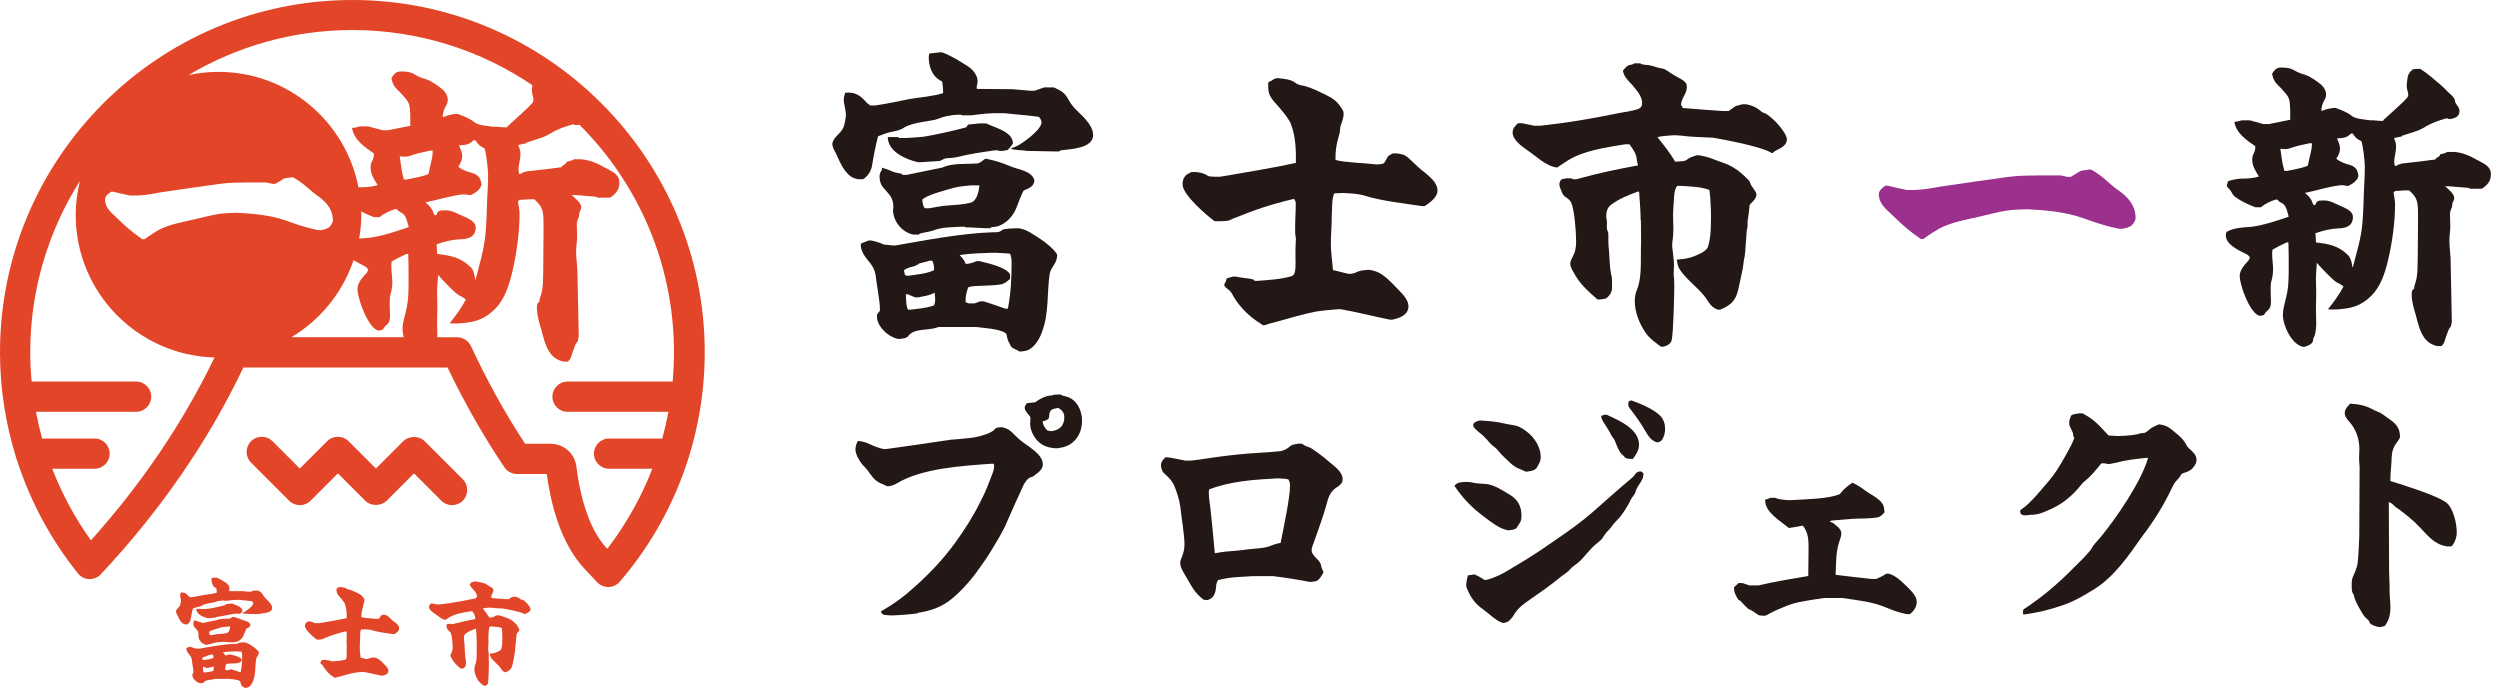 <svg width="248" height="69" viewBox="0 0 248 69" fill="none" xmlns="http://www.w3.org/2000/svg">
<g clip-path="url(#clip0_1073_3527)">
<path d="M93.47 5.2C94.44 5.57 95.02 5.96 95.91 6.51C96.43 6.81 96.98 7.42 96.98 8.06C96.98 8.24 96.92 8.43 96.89 8.58V8.79L96.98 8.82L100.48 8.85L102.18 9H102.64L103.58 8.67H104.55C105.4 9.07 105.62 9.19 106.07 10.01C106.4 10.62 107.01 11.14 107.5 11.62C107.93 12.11 108.44 12.72 108.44 13.39C108.44 14.73 106.19 14.79 105.24 14.91L105.03 15.03L101.86 14.97C101.71 14.94 101.56 14.91 101.4 14.91C101.22 14.91 100.3 14.85 100.3 14.73C100.3 14.7 100.63 14.58 100.67 14.58C101.34 14.34 103.32 12.87 103.32 12.14C103.32 11.93 103.2 11.74 103.05 11.59L102.08 11.47L99.61 11.23H99.15C98.21 11.2 97.29 11.32 96.35 11.44H95.47L95.32 11.38H95.02C94.35 11.41 93.68 11.53 93.07 11.78C92.46 12.05 90.54 12.08 89.63 12.69C89.23 12.96 88.69 13.02 88.26 13.12C87.86 13.21 87.47 13.39 87.1 13.52C86.86 14.46 86.67 15.41 86.52 16.35C86.46 16.9 86.09 17.51 85.61 17.78H85.09C85.03 17.75 84.97 17.75 84.91 17.72C84.61 17.69 84.3 17.45 84.09 17.23C83.42 16.56 83.15 15.59 82.69 14.76C82.63 14.61 82.57 14.46 82.57 14.3C82.57 13.84 83.09 13.42 83.36 13.11C83.76 12.65 83.79 12.29 83.88 11.71C83.91 11.59 83.91 11.5 83.91 11.38C83.91 11.08 83.82 10.71 83.76 10.38C83.73 10.23 83.7 10.05 83.7 9.89C83.7 9.68 83.76 9.43 83.85 9.19H83.94C84.88 9.13 85.37 9.49 85.95 10.16C86.04 10.25 86.13 10.31 86.22 10.37L86.31 10.46H86.83C87.93 10.31 89.02 10.06 90.09 9.85C91.25 9.64 92.46 9.58 93.56 9.24C93.56 8.84 93.53 8.51 93.47 8.11C93.41 8.05 93.32 8.02 93.23 7.96C92.44 7.5 92.13 6.56 92.13 5.68C92.13 5.56 92.16 5.44 92.19 5.31L93.23 5.19H93.47V5.2ZM101.05 22.64C101.9 22.76 102.57 23.31 103.3 23.77C103.73 24.04 104.73 24.87 104.88 25.29C104.85 25.69 104.76 25.96 104.58 26.23C104.4 26.53 104.15 26.87 104.12 27.23C103.85 29.09 104.06 31 103.42 32.77C103.21 33.47 102.75 34.29 102.11 34.66C101.87 34.81 101.56 34.84 101.26 34.87H101.14C100.99 34.78 100.81 34.69 100.62 34.6C100.38 34.51 100.22 34.33 100.16 34.08C100.07 33.96 99.92 33.68 99.86 33.2C99.83 33.14 99.8 33.08 99.71 33.02C99.1 32.62 97.58 32.53 96.85 32.44H93.08L93.02 32.47C92.65 32.59 92.26 32.65 91.89 32.68C91.31 32.74 90.46 32.8 90.12 33.32C89.94 33.56 89.54 33.59 89.27 33.62H89.06C88.36 33.44 87.78 33.01 87.36 32.43C87.15 32.13 86.99 31.79 86.99 31.4C86.99 31.16 87.05 31.1 87.23 30.91C87.29 30.85 87.29 30.76 87.29 30.67C87.29 29.88 86.96 28.23 86.86 27.29C86.77 26.71 86.49 26.26 86.1 25.83C85.73 25.37 85.31 24.76 85.4 24.16L86.16 23.86H86.46C86.86 23.95 87.28 24.07 87.68 24.26L88.62 24.35H88.83C92.03 23.8 95.22 23.16 98.48 23.04C98.78 23.04 99.18 23.07 99.39 22.83C99.51 22.68 100.55 22.65 100.79 22.65H101.03L101.05 22.64ZM98.01 15.79C98.74 15.94 99.44 16.16 100.14 16.46C100.93 16.83 102.3 16.89 102.61 17.86V17.95C102.55 18.5 102.03 18.71 101.57 18.89C101.45 18.95 100.9 20.41 100.81 20.66C100.44 21.57 99.53 22.49 98.5 22.52C98.38 22.52 98.29 22.55 98.23 22.64H97.77L96 22.55C95.91 22.58 95.79 22.58 95.73 22.49H95.3C94.45 22.55 93.5 22.52 92.71 22.82C92.34 22.97 91.95 23 91.58 23.09C91.43 23.12 91.25 23.15 91.12 23.27H90.6C89.5 23.06 88.59 21.96 88.59 20.83C88.59 20.74 88.62 20.65 88.62 20.56C88.62 19.59 88.22 19.31 87.62 18.61C87.38 18.34 87.25 17.94 87.25 17.54C87.25 17.27 87.31 17.11 87.46 16.9C87.49 16.87 87.49 16.84 87.49 16.81C87.49 16.75 87.49 16.69 87.46 16.63C87.76 16.72 88.07 16.81 88.34 16.93C88.67 17.11 89.07 17.17 89.41 17.23L89.56 17.35H89.93L93.49 16.62C94.46 16.16 95.83 16.29 96.9 16.22C97.23 16.19 97.45 15.95 97.72 15.76H97.99L98.01 15.79ZM97.8 12.23C98.65 12.66 100.48 13.05 100.48 14.21C100.48 14.3 100.02 14.85 99.96 14.88L99.47 14.97H99.14L98.96 14.91H98.69C97.44 15.09 96.16 15.28 94.95 15.58C94.58 15.67 94.22 15.67 93.88 15.7C93.64 15.73 93.45 15.88 93.24 15.97L91.29 16.09H91.05C89.89 15.82 88.16 15.09 88.07 13.69V13.6H89.1L89.19 13.69H89.89C90.62 13.63 91.38 13.63 92.11 13.48C93.36 13.24 94.64 12.96 95.85 12.63L96.03 12.36L97.19 12.24H97.8V12.23ZM92.17 25.87L92.11 25.9L91.17 26.14C90.96 26.35 90.59 26.44 90.32 26.51C90.08 26.57 89.86 26.66 89.68 26.81C89.68 26.87 89.68 26.93 89.71 26.99C89.74 27.08 89.74 27.14 89.74 27.23L89.92 27.35H90.13C90.95 27.23 91.83 27.17 92.6 26.83C92.66 26.77 92.66 26.71 92.66 26.65C92.66 26.38 92.6 26.1 92.48 25.86H92.18L92.17 25.87ZM92.59 29.1L92.53 29.13C92.07 29.34 91.56 29.4 91.07 29.5H90.8C90.56 29.41 90.31 29.32 90.1 29.2H89.86C89.89 29.66 89.86 30.3 90.07 30.72H90.34C91.07 30.63 91.8 30.57 92.5 30.35L92.65 30.29C92.74 30.11 92.77 29.92 92.77 29.71C92.77 29.5 92.74 29.25 92.71 29.01L92.59 29.1ZM96.43 18.38C95.85 18.44 95.24 18.47 94.66 18.62C93.96 18.83 91.92 19.32 91.49 19.81C91.52 20.11 91.55 20.42 91.73 20.66H92.19C92.77 20.57 93.35 20.42 93.96 20.39C94.72 20.33 95.51 20.3 96.24 20.12C96.91 19.97 97.09 19.02 97.15 18.45V18.39H96.42L96.43 18.38ZM98.25 25.08C97.34 25.11 96.39 25.14 95.48 25.26C95.39 25.26 95.3 25.29 95.21 25.32C95.45 25.59 95.7 25.84 95.79 26.17H95.97C96.18 26.14 96.37 26.11 96.58 26.02C96.7 25.96 96.82 25.93 96.95 25.9H97.16C97.98 26.11 99.78 26.48 100.2 27.21V27.67C99.99 27.85 99.65 28.13 99.41 28.19C98.8 28.31 98.19 28.31 97.58 28.34C97.18 28.37 96.33 28.34 96.03 28.52C95.91 28.92 95.79 29.31 95.79 29.71V29.98L96.09 30.1H96.67L97.25 29.89H97.55C98.28 30.1 99.01 30.38 99.74 30.62H99.98C100.28 29.13 100.35 27.55 100.35 26.02C100.35 25.72 100.32 25.47 100.2 25.17C99.74 25.11 99.29 25.11 98.83 25.08H98.25Z" fill="#231815"/>
<path d="M126.85 7.76C127.43 7.82 128.1 7.88 128.55 8.25C128.82 8.46 129.19 8.46 129.49 8.55C130.22 8.76 130.89 9.1 131.56 9.43C132.44 9.89 132.66 10.07 133.2 10.92C133.41 11.25 133.2 11.89 133.08 12.23C132.99 12.44 132.93 12.66 132.93 12.9C132.93 13.17 132.81 13.48 132.75 13.72C132.57 14.33 132.48 15 132.48 15.61V15.85L132.54 15.88C133.33 16.12 135.52 16.18 136.53 16.31H136.71C136.95 16.28 137.08 16.28 137.23 16.22C137.35 16.13 137.44 15.98 137.66 15.55C137.75 15.43 137.99 15.31 138.15 15.22H138.61C138.91 15.28 139.19 15.31 139.4 15.43C139.86 15.7 140.47 16.47 141.32 17.1C141.87 17.56 142.6 18.14 142.6 18.9C142.6 19.6 141.81 20.12 141.32 20.45H141.11C139.47 20.21 137.06 19.93 135.51 19.45C134.78 19.21 134.02 19.18 133.26 19.15H133.08L132.38 19.18C132.11 19.45 132.14 20.98 132.11 21.43C132.11 22.34 132.02 23.29 132.02 24.2C132.02 25.11 132.17 25.94 132.23 26.79L133.75 27.16H134.05C134.23 27.13 134.45 27.07 134.6 26.98C134.97 26.83 135.3 26.8 135.67 26.77H135.88C136.34 26.86 136.76 26.98 137.13 27.26C137.77 27.69 138.53 28.54 139.08 29.12C139.38 29.45 139.72 29.91 139.72 30.37C139.72 31.28 138.81 31.56 138.11 31.71H137.87C136.23 31.38 134.61 30.95 132.97 30.67H132.79C132.03 30.73 131.3 30.79 130.54 30.91C129.26 31.15 128.01 31.55 126.77 31.88C126.34 32 125.92 32.09 125.49 32.25H125.25L125.1 32.13C124.03 31.49 123.09 30.58 122.42 29.51C122.3 29.27 122.15 28.99 121.96 28.81C121.81 28.69 121.44 28.44 121.44 28.26C121.44 28.2 121.5 28.11 121.53 28.05C121.62 27.93 121.65 27.81 121.68 27.62L122.29 27.44H122.62C122.92 27.5 123.23 27.56 123.53 27.59C123.83 27.62 124.17 27.65 124.41 27.77L124.44 27.86H124.77C125.9 27.77 127.05 27.71 128.12 27.4L128.27 27.31C128.6 27.07 128.51 25.94 128.51 25.51V24.72C128.51 24.48 128.54 24.2 128.54 23.93C128.57 23.66 128.54 23.56 128.48 23.14V22.59C128.48 21.77 128.54 20.98 128.54 20.15C128.54 20 128.45 19.85 128.39 19.75H128.27C125.96 20.3 124.56 20.79 122.36 21.67C122.27 21.73 122.12 21.76 122.03 21.82C121.94 21.91 121.36 21.94 121.21 21.94H120.48C119.66 21.33 117.31 19.32 117.31 18.29C117.31 17.86 117.46 17.47 117.83 17.25C117.95 17.22 118.04 17.13 118.16 17.07H118.68C119.14 17.13 119.47 17.19 119.87 17.47C119.99 17.53 120.27 17.5 120.42 17.53H121.03L121.43 17.47C123.8 17.04 126.21 16.68 128.55 16.16C128.58 14.88 128.52 13.6 128.09 12.38C127.88 11.74 126.87 10.61 126.38 10.07C125.83 9.4 125.8 9.1 125.8 8.27C125.8 8.12 126.01 8.06 126.1 8.03L126.22 7.94C126.34 7.85 126.49 7.79 126.65 7.76H126.86H126.85Z" fill="#231815"/>
<path d="M162.74 6.3L162.83 6.36C163.04 6.42 163.26 6.45 163.47 6.45C163.65 6.48 163.84 6.51 164.02 6.57C164.42 6.72 164.81 6.78 165.09 6.84C165.33 6.99 165.46 7.05 165.82 7.3C166.03 7.45 166.31 7.57 166.55 7.73C166.85 7.88 167.16 8.06 167.31 8.37C167.37 8.7 167.31 8.98 167.19 9.25C167.01 9.62 166.76 10.01 166.76 10.41C166.76 10.47 166.85 10.53 166.88 10.56C166.88 10.62 166.91 10.68 166.91 10.71C168.25 10.83 169.56 10.92 170.87 11.01H171.48L172.18 10.52L172.85 10.34H173.22C173.83 10.46 174.29 10.67 174.77 11.1C174.83 11.16 174.95 11.19 175.04 11.22C175.68 11.46 177.26 13.11 177.26 13.84C177.26 14.39 176.71 14.66 176.29 14.88C176.11 14.94 175.99 15.06 175.83 15.18H175.71L175.65 15.12C174.68 14.54 171.17 13.87 169.93 13.66C168.86 13.6 167.8 13.6 166.73 13.45L166.21 13.42H166C165.51 13.45 165.03 13.48 164.54 13.57L164.42 13.66L164.48 13.69C165.06 14.39 165.61 15.12 166.09 15.88L166.15 16.03H166.36C166.48 16.03 166.6 16 166.76 16C167.06 16 167.25 15.94 167.49 15.73C167.73 15.58 168.04 15.49 168.34 15.4H168.55C169.58 15.58 169.86 15.77 170.8 16.1C171.8 16.43 172.47 16.89 173.24 17.65C173.36 17.77 173.51 17.89 173.57 18.02C173.72 18.48 173.81 18.48 174.03 18.84C174.12 18.96 174.24 19.11 174.24 19.3C174.24 19.7 173.81 20.06 173.57 20.3C173.51 20.94 173.42 21.58 173.36 21.97V22.46C173.21 23.01 173.27 23.43 173.18 24.17C173.15 24.72 173.12 25.27 173 25.78C172.94 26.18 172.91 26.57 172.82 26.94L172.52 28.34C172.28 29.65 171.88 30.23 170.63 30.72H170.39C169.99 30.57 169.72 30.32 169.48 29.96C169.21 29.5 168.9 29.14 168.54 28.77C167.93 28.16 166.93 27.31 166.53 26.55C166.44 26.34 166.38 26.09 166.35 25.85L166.32 25.76C167.36 25.67 167.81 25.58 168.72 25.12C168.96 25 169.3 24.79 169.42 24.51C169.66 23.78 169.72 22.93 169.72 22.13V22.07C169.75 21.28 169.72 20.49 169.66 19.69V19.63L169.57 18.84C168.69 18.51 167.71 18.51 166.77 18.44H166.4C166 18.74 166.07 20.08 166 20.57C166 20.75 165.97 20.94 165.97 21.15V21.45C165.97 21.88 166 22.3 166 22.73C166 23.06 165.97 23.37 165.94 23.7C165.91 23.91 165.88 24.13 165.88 24.31C165.88 24.52 165.91 24.74 165.94 24.95C165.97 25.38 166.06 25.83 166.06 26.26C166.06 26.53 166.03 26.84 166.03 27.11C166.03 27.26 166.03 27.38 166.06 27.54C166.06 27.78 166.09 28.03 166.09 28.27C166.09 29.31 166 32.81 165.85 33.66C165.79 34.09 165.39 34.3 165.03 34.39H164.76C164.24 33.99 163.66 33.6 163.27 33.05C162.66 32.17 162.17 31.01 162.17 29.88C162.17 29.48 162.23 29.12 162.38 28.75C162.87 27.62 162.75 25.95 162.78 24.76V24.67C162.81 23.76 162.78 22.81 162.78 21.9L162.75 21.81C162.75 20.9 162.66 19.95 162.6 19.01H162.48C161.54 19.34 160.56 19.74 159.77 20.35C159.44 20.62 159.34 21.02 159.34 21.42C159.34 21.6 159.37 21.75 159.4 21.91C159.43 22.03 159.4 22.15 159.4 22.31V22.52C159.4 22.7 159.43 22.85 159.52 23.01C159.55 23.13 159.55 23.28 159.55 23.41V23.96C159.55 24.26 159.58 24.57 159.61 24.84C159.67 25.63 159.67 26.42 159.82 27.22C159.88 27.37 159.91 27.55 159.91 27.74V28.59C159.91 28.96 159.7 29.29 159.42 29.53C159.27 29.68 158.9 29.68 158.69 29.71H158.48C157.66 29.01 156.81 28.25 156.26 27.3C156.08 26.97 155.77 26.54 155.77 26.14C155.77 25.93 155.89 25.71 155.98 25.53C156.28 24.98 156.35 24.56 156.35 23.95C156.35 23.04 156.2 21.06 155.92 20.24C155.8 19.87 155.52 19.69 155.22 19.48C155.01 19.33 154.92 19.02 154.82 18.78C154.67 18.41 154.61 18.14 154.88 17.81C155.06 17.72 155.25 17.72 155.43 17.69H155.86L156.07 17.78H156.4L156.83 17.66C158.72 17.14 160.6 16.75 162.49 16.41C162.43 16.23 162.4 16.01 162.37 15.83C162.34 15.25 161.97 14.76 161.64 14.31H161.24C159.75 14.55 158.26 14.77 156.86 15.28C155.82 15.65 155.31 16.07 154.46 16.62C153.36 16.5 152.36 15.46 151.48 14.88C150.96 14.51 150.05 13.88 150.05 13.14C150.05 12.77 150.29 12.5 150.57 12.23H151.03L152.19 12.47H152.83C155.36 12.2 157.91 11.77 160.44 11.25C161.14 11.1 161.9 11.04 162.57 10.79L162.69 10.7C162.87 10.58 162.9 10.4 162.9 10.21C162.9 9.54 162.32 8.9 161.9 8.41C161.53 8.01 161.08 7.59 160.99 7.01C161.2 6.77 161.39 6.49 161.72 6.43C161.87 6.43 161.99 6.37 162.15 6.28H162.76L162.74 6.3Z" fill="#231815"/>
<path d="M207.41 16.8C207.96 17.1 208.54 17.53 209.05 17.99C209.42 18.32 209.78 18.63 210.18 18.9C211.12 19.57 211.85 20.39 211.85 21.64C211.85 21.88 211.61 22.22 211.45 22.37C211.18 22.55 210.99 22.61 210.51 22.7H210.27L209.94 22.64C208.81 22.4 207.72 22.03 206.65 21.64C204.91 21.03 203 20.85 201.17 20.76H200.99C200.38 20.79 199.74 20.79 199.13 20.88C198.19 21.03 197.27 21.28 196.36 21.49C195.05 21.79 193.47 22.07 192.31 22.71C191.94 22.92 191.27 23.35 190.97 23.59C190.91 23.65 190.82 23.68 190.76 23.71H190.55C189.51 23.01 188.6 22.22 187.72 21.34C187.11 20.76 186.38 20.21 186.38 19.27C186.38 18.87 186.75 18.63 187.02 18.42H187.26C187.9 18.57 188.51 18.72 189.15 18.85H189.82C190.43 18.82 191.07 18.79 192.44 18.52C194.69 18.19 196.95 17.85 199.2 17.55L199.47 17.52C200.38 17.4 201.33 17.43 202.24 17.4H204.43L205.1 17.55H205.4C205.7 17.4 206.01 17.18 206.31 17C206.49 16.88 207.04 16.88 207.25 16.82H207.4L207.41 16.8Z" fill="#9C308D"/>
<path d="M226.47 31.2C226.47 30.59 226.68 30.01 226.8 29.43C227.04 28.49 227.04 27.45 227.04 26.48C227.04 25.66 227.04 24.87 227.01 24.04H226.86C226.37 24.25 225.89 24.5 225.43 24.77C225.4 24.92 225.4 25.07 225.4 25.23C225.4 25.72 225.49 26.23 225.49 26.72C225.49 27.02 225.43 27.54 225.34 27.82C225.22 28.12 225.25 28.73 225.25 29.07C225.25 29.34 225.28 29.62 225.28 29.89C225.28 30.19 225.25 30.5 225.04 30.71C224.92 30.83 224.74 30.98 224.67 31.11C224.61 31.23 224.58 31.26 224.46 31.26L224.37 31.32H224.13C223.19 31.08 222.18 28.28 222.18 27.39C222.18 26.81 222.61 26.32 222.97 25.93C223.03 25.87 223.09 25.81 223.12 25.72L223.18 25.57L223.15 25.48C223.06 25.33 222.91 25.24 222.72 25.15C222.05 24.82 220.8 24.24 220.8 23.35C220.8 23.26 220.83 23.14 220.86 23.02C221.56 22.59 222.5 22.56 223.33 22.5C224.43 22.38 225.98 21.86 227.04 21.5L226.95 21.17C226.83 20.71 226.71 20.26 226.22 20.07C226.1 20.01 226.01 19.92 225.92 19.8H225.74C225.19 19.98 224.7 20.2 224.28 20.56H223.73C223.03 20.29 222.33 19.98 221.72 19.52C221.54 19.4 221.42 19.15 221.29 18.94C221.2 18.79 221.02 18.64 220.89 18.45L221.01 17.99L221.07 17.96C221.5 17.81 221.89 17.75 222.32 17.72C222.9 17.72 223.54 17.69 224.09 17.51L224.03 17.42C223.73 16.93 223.42 16.45 223.42 15.84C223.42 15.66 223.45 15.47 223.54 15.29C223.66 15.05 223.75 14.8 223.72 14.5C222.87 13.92 221.83 13.22 221.65 12.09C221.92 12.06 222.11 12.03 222.38 11.94H223.2L224.54 12.31H225.06L227.19 11.88V10.97C227.16 9.78 227.1 9.66 226.49 8.99C226.34 8.81 226.16 8.62 225.94 8.41C225.64 8.14 225.45 7.74 225.39 7.31C225.66 6.94 225.72 6.76 226.21 6.7H226.42C226.91 6.73 227.18 6.73 227.64 7C227.97 7.21 228.37 7.33 228.77 7.46C229.23 7.61 229.93 8.13 230.29 8.43C230.56 8.7 230.75 9.01 230.75 9.4C230.75 9.61 230.66 9.8 230.54 10.01C230.36 10.31 230.3 10.65 230.27 10.98H230.42C230.79 10.8 231.09 10.77 231.46 10.71H231.7C232.28 10.92 232.86 11.14 233.34 11.53C233.71 11.8 234.62 11.86 235.08 11.93H235.38L236.08 11.99H236.41L236.44 11.9C236.87 11.53 238.51 10.04 238.78 9.71C238.87 9.59 238.9 9.5 238.9 9.38C238.9 9.26 238.87 9.17 238.84 9.05C238.66 8.5 238.78 8.2 238.84 7.65C238.9 7.35 239.05 7.13 239.3 6.92C239.42 6.86 239.6 6.83 239.76 6.83H240.09C240.82 7.29 241.46 7.87 242.1 8.41C242.53 8.78 242.86 9.17 243.26 9.51C243.38 9.66 243.5 9.78 243.53 9.97C243.53 10.18 243.68 10.37 243.8 10.52C243.89 10.64 243.98 10.82 243.98 10.98C243.98 11.56 243.61 11.68 243.16 11.8H242.83L242.8 11.74H242.68C241.92 11.95 241.19 12.2 240.52 12.62C239.82 13.05 239.03 13.2 238.27 13.47V13.53L237.54 13.68C237.54 13.68 237.51 13.74 237.51 13.77C237.51 13.83 237.57 13.92 237.6 13.98C237.66 14.16 237.69 14.35 237.69 14.56C237.69 14.93 237.6 15.29 237.54 15.66C237.51 15.81 237.51 15.93 237.51 16.09C237.51 16.21 237.54 16.33 237.57 16.46H237.69C237.93 16.31 238.06 16.28 238.27 16.22C239.37 16.1 240.49 15.98 241.59 15.82C241.65 15.7 241.71 15.64 241.86 15.58C241.95 15.52 242.04 15.46 242.07 15.31L242.19 15.28C242.4 15.25 242.62 15.16 242.8 15.07H243.44C244.26 15.13 244.99 15.44 245.72 15.86C246.21 16.13 246.82 16.35 247.03 16.89L247.06 16.95C247.09 17.07 247.09 17.19 247.09 17.32C247.09 17.96 246.79 18.32 246.21 18.72H245.05L244.81 18.63L242.92 18.48H242.55C242.85 18.75 243.46 19.21 243.46 19.64C243.46 19.79 243.37 19.94 243.31 20.1C243.25 20.22 243.25 20.37 243.25 20.5C243.13 20.77 243.04 20.99 243.04 21.26C243.04 21.66 243.07 22.05 243.07 22.45C243.07 22.91 242.98 23.39 242.98 23.85C242.98 24.46 243.07 25.07 243.1 25.68V25.77L243.22 31.89C243.16 32.22 243.16 32.41 243.04 32.5C242.89 32.59 242.55 33.72 242.46 33.96C242.43 34.08 242.28 34.23 242.19 34.33H241.76C240.06 33.96 239.93 32.08 239.48 30.68C239.36 30.22 239.24 29.74 239.24 29.25C239.24 29.01 239.24 28.76 239.48 28.64C239.48 28.4 239.57 28.18 239.63 27.97C239.87 27.18 239.81 26.3 239.84 25.47L239.87 21.66C239.87 20.14 239.9 19.68 238.99 18.89H238.53L237.59 18.95L237.44 19.1C237.53 19.65 237.59 19.98 237.59 20.29C237.59 22.09 237.29 24.22 236.86 25.95C236.56 27.17 236.16 28.38 235.28 29.3C234.18 30.4 233.21 30.61 231.72 30.7H230.99L230.96 30.64C231.54 29.94 232.03 29.24 232.48 28.42C232.24 28.24 232.12 28.15 231.87 28.05C231.47 27.87 230.17 26.47 229.83 26.07C229.8 26.62 229.74 27.14 229.74 27.68C229.74 28.14 229.77 28.59 229.77 29.08C229.77 29.57 229.74 30.05 229.74 30.54C229.74 31.06 229.77 31.58 229.77 32.09C229.77 32.55 229.68 33.34 229.47 33.58C229.47 33.98 229.32 34.19 228.62 34.4H228.41C227.31 34.1 226.46 32.3 226.46 31.23L226.47 31.2ZM226.9 16.95C227.57 16.8 228.3 16.71 228.94 16.43C229.09 15.52 229.34 15 229.34 14.3V14.21H229.1C228.4 14.36 227.76 14.48 227.12 14.73C226.82 14.82 226.48 14.79 226.21 14.76C226.33 15.49 226.39 16.25 226.61 16.95H226.91H226.9ZM233.41 26.48C233.78 25.02 234.23 23.65 234.35 22.13C234.44 21.09 234.47 20.06 234.5 19.03C234.53 18.21 234.59 17.36 234.59 16.53C234.59 16.04 234.41 14.43 234.26 14.03C234.17 13.94 234.05 13.91 233.96 13.85C233.72 13.73 233.5 13.42 233.38 13.24H233.23C232.71 13.73 232.47 13.67 231.83 13.73C231.95 14.03 232.13 14.37 232.13 14.73C232.13 15.09 231.98 15.43 231.76 15.73L231.85 15.82C232.09 16 232.43 16.15 232.73 16.25C233.46 16.43 233.86 16.62 233.95 17.41V17.47C233.86 17.93 233.34 18.26 232.95 18.44H232.77L232.5 18.38H232.14C230.95 18.53 229.8 18.9 228.64 19.14C228.94 19.38 229.25 19.66 229.37 20.05C229.4 20.14 229.46 20.26 229.52 20.35H229.64C229.7 20.29 229.73 20.23 229.76 20.14C229.79 20.08 229.82 20.02 229.91 19.96C229.97 19.96 230.03 19.93 230.06 19.9C230.88 19.84 231.1 19.93 231.83 20.27C232.26 20.48 232.77 20.64 233.11 20.94C233.29 21.09 233.41 21.27 233.41 21.52C233.41 22.37 232.8 22.62 232.07 22.65C231.22 22.68 230.46 22.86 229.69 23.14L229.75 24.05C231 24.2 231.91 24.35 232.85 25.24C233.18 25.54 233.28 25.94 233.34 26.37V26.49H233.4L233.41 26.48Z" fill="#231815"/>
<path d="M99.47 42.4C100.07 42.53 100.3 42.79 100.71 43.2C101.1 43.62 101.56 43.95 102.03 44.26C102.6 44.7 103.45 45.27 103.45 46.07C103.45 46.43 103.19 46.72 102.93 46.92C102.8 47.02 102.67 47.1 102.57 47.2C102.52 47.25 102.47 47.28 102.39 47.3C102.21 47.35 102.08 47.4 101.95 47.53C101.77 47.71 101.56 48.02 101.46 48.28C100.92 49.45 100.4 50.61 99.88 51.8C99.44 52.86 98.79 53.85 98.2 54.83C97.81 55.48 97.37 56.05 96.96 56.64C96.26 57.65 95.02 59 94.03 59.7C93.12 60.32 92.14 60.63 91.05 60.79V60.84C90.35 60.94 89.37 61.02 88.49 61.05H88.31C87.56 61 87.51 60.97 87.38 60.66C88.83 59.81 89.68 59.18 90.93 58.04C92.38 56.72 93.65 55.37 94.79 53.79C95.72 52.5 96.55 51.2 97.25 49.78C97.85 48.61 97.98 48.2 98.44 47.01C98.54 46.75 98.62 46.47 98.62 46.21C98.62 46.13 98.59 46.05 98.57 46H98.41C95.48 46.21 91.44 46.44 88.93 47.97C88.72 48.1 88.46 48.18 88.23 48.23H87.97L87.92 48.2C87.74 48.1 87.56 48.02 87.35 47.94C86.78 47.71 86.42 47.16 86.08 46.67C85.92 46.46 85.74 46.28 85.56 46.1C85.25 45.74 84.86 45.06 84.86 44.57C84.86 44.28 84.96 44.03 85.09 43.74C85.58 43.79 85.89 43.87 86.33 44.08C86.77 44.29 87.18 44.44 87.65 44.55H87.88C89.93 44.26 91.95 43.98 93.99 43.67C94.09 43.67 94.2 43.64 94.3 43.62C94.9 43.57 95.49 43.54 96.09 43.46C96.61 43.41 97.07 43.33 97.59 43.15C97.93 43.05 98.42 42.86 98.65 42.61C98.81 42.4 99.01 42.4 99.27 42.38H99.45L99.47 42.4ZM105.19 39.13L105.24 39.16C105.37 39.24 105.55 39.29 105.71 39.32C106.77 39.55 107.34 40.69 107.34 41.7C107.34 42.71 106.95 43.59 106.1 44.11C105.71 44.34 105.32 44.4 104.88 44.47H104.67C104.18 44.42 103.74 44.34 103.3 44.05C102.68 43.64 102.19 42.78 102.19 42.03C102.19 41.85 102.22 41.67 102.22 41.49C102.22 41.39 102.17 41.28 102.09 41.21C101.93 41 101.65 40.72 101.65 40.46C101.65 40.28 101.75 40.15 101.83 40.04L101.88 39.99L102.68 39.91C103.25 39.5 103.77 39.24 104.47 39.21V39.16L105.12 39.13H105.2H105.19ZM104.08 41.36C104.05 41.64 103.64 41.75 103.43 41.8V41.85C103.48 42.19 103.64 42.42 103.87 42.68L104.13 42.76H104.39C104.78 42.68 105.06 42.58 105.32 42.27C105.5 42.04 105.58 41.7 105.58 41.39C105.58 40.95 105.35 40.67 104.98 40.46C104.31 40.59 104.1 40.62 104.07 41.37L104.08 41.36Z" fill="#231815"/>
<path d="M129.12 44C129.35 44.16 129.59 44.29 129.85 44.36C130.21 44.49 131.3 45.34 131.64 45.63C132.24 46.17 133.19 46.74 133.19 47.55C133.19 47.91 132.9 48.17 132.59 48.35C131.97 48.76 131.79 49.28 131.61 49.96C131.38 50.89 130.68 52.83 130.34 53.79C130.26 54.02 130.11 54.33 130.11 54.59C130.11 54.98 130.6 55.39 130.84 55.65C130.97 55.81 131.07 56.07 131.07 56.22L131.28 56.74V56.79C131.15 57.08 130.87 57.49 130.68 57.59C130.52 57.69 130.27 57.69 130.11 57.72H129.9C128.71 57.49 127.49 57.3 126.27 57.15H124.3C123.21 57.23 122.05 57.23 120.99 57.51L120.83 57.54C120.73 57.72 120.65 57.9 120.65 58.08C120.6 58.6 120.55 59.06 120.13 59.37C119.97 59.47 119.82 59.53 119.69 59.53C119.59 59.53 119.48 59.5 119.38 59.48C118.47 58.78 118.19 58.11 117.62 57.15C117.39 56.76 117.08 56.3 117.08 55.83C117.08 55.65 117.13 55.49 117.21 55.34C117.39 54.9 117.5 54.49 117.5 53.99C117.5 53.08 117.19 51.27 117.09 50.29C116.99 49.56 116.75 48.84 116.49 48.19C116.26 47.65 115.84 47.28 115.43 46.9C115.27 46.72 115.17 46.43 115.17 46.18C115.17 45.82 115.35 45.58 115.64 45.35C116.29 45.4 116.93 45.58 117.58 45.69H118.15C119.16 45.59 120.12 45.4 121.13 45.28C122.37 45.12 123.62 44.99 124.86 44.92C125.59 44.87 126.28 44.84 126.98 44.76C127.39 44.71 127.73 44.48 128.04 44.22C128.22 44.09 128.56 44.06 128.76 44.01H129.12V44ZM126.77 47.45C124.44 47.58 122.16 47.71 119.96 48.54C119.93 48.64 119.91 48.75 119.91 48.85C119.91 49.37 120.01 49.89 120.07 50.4C120.23 51.9 120.38 53.38 120.51 54.88C121.55 54.7 121.75 54.7 122.76 54.62C123.1 54.59 123.46 54.54 123.8 54.49C124.16 54.44 124.53 54.44 124.89 54.39C125.36 54.34 125.77 54.29 126.21 54.08C126.47 53.98 126.75 53.9 127.04 53.85C127.3 52.5 127.97 49.42 127.97 48.18C127.97 47.95 127.92 47.74 127.81 47.56C127.53 47.48 127.21 47.48 126.93 47.46H126.77V47.45Z" fill="#231815"/>
<path d="M145.44 47.81C145.65 47.81 145.85 47.81 146.04 47.86C146.61 48.02 147.21 47.94 147.75 48.07C148.45 48.25 148.89 48.56 149.48 48.9C150.44 49.42 150.93 50.04 150.93 51.15C150.93 51.82 150.75 51.85 150.44 52.37C150.34 52.53 149.9 52.58 149.74 52.6H149.56C148.68 52.42 147.98 51.82 147.28 51.31C146.01 50.35 145.18 49.52 144.28 48.2C144.56 47.84 144.82 47.86 145.26 47.81H145.44ZM162.82 46.77L163.03 46.95V47C163.03 47.34 162.95 47.57 162.49 48.24C162.39 48.42 162.28 48.63 162.23 48.84C162.15 49.05 161.97 49.25 161.84 49.44C161.53 50.11 160.93 51.1 160.42 51.59C160.19 51.82 159.98 52.06 159.8 52.34C159.67 52.5 159.52 52.65 159.36 52.81C159.23 52.99 159.1 53.15 159 53.33C158.87 53.54 158.69 53.67 158.53 53.8C158.06 54.16 157.7 54.58 157.31 55.02C157.03 55.36 156.74 55.69 156.4 55.93C156.17 56.11 155.91 56.27 155.73 56.5C155.52 56.76 155.16 56.97 154.9 57.17C153.73 58.13 152.52 58.96 151.3 59.81C150.76 60.2 150.42 60.56 150.11 61.1C150.03 61.26 149.7 61.62 149.54 61.69C149.44 61.74 149.33 61.74 149.23 61.79H149.05C148.45 61.61 147.65 60.83 147.11 60.44C146.41 59.95 145.94 59.35 145.61 58.58C145.53 58.42 145.45 58.24 145.45 58.06C145.45 57.72 145.55 57.39 145.61 57.08L146.28 56.98C146.62 57.14 146.93 57.29 147.24 57.52H147.47C148.3 57.31 149.05 56.93 149.77 56.48C150.57 55.99 151.4 55.52 152.18 55C153.01 54.48 153.79 53.91 154.59 53.37C155.76 52.57 156.92 51.74 157.98 50.81C159.25 49.7 160.6 48.48 161.81 47.47C162.02 47.31 162.15 47.13 162.3 46.93C162.38 46.85 162.51 46.8 162.61 46.77H162.82ZM146.97 41.72C147.72 41.77 148.47 41.82 149.22 42.01C150.23 42.24 150.51 42.09 151.42 42.79C152.2 43.36 152.84 44.34 152.84 45.33C152.84 45.8 152.68 45.95 152.48 46.34C152.3 46.68 151.88 46.73 151.52 46.78H151.34C151.18 46.7 151.03 46.65 150.87 46.57C150.48 46.44 150.12 46.21 149.81 45.92C149.42 45.51 148.96 45.17 148.62 44.7C148.46 44.49 148.26 44.36 148.08 44.21C147.85 44.03 147.64 43.77 147.46 43.56C147.28 43.38 147.1 43.17 146.89 43.02C146.71 42.86 146.14 42.45 146.14 42.19C146.14 41.88 146.53 41.78 146.76 41.72H146.97ZM159.4 41.15C160.59 41.69 162.59 42.55 162.59 44.1C162.59 44.67 162.3 45.08 161.99 45.52H161.6C161.44 45.49 161.26 45.47 161.16 45.34C161.11 45.24 160.98 45.16 160.9 45.08C160.59 44.79 160.36 44.15 160.2 43.73C160.15 43.57 159.99 43.42 159.89 43.26L159.61 42.74C159.43 42.43 159.25 42.17 159.07 41.89C158.97 41.71 158.86 41.53 158.84 41.32V41.24C158.94 41.21 159.07 41.21 159.15 41.14H159.41L159.4 41.15ZM161.86 39.73C162.79 40.07 164.01 40.56 164.71 41.26C165.05 41.62 165.18 42.09 165.18 42.55C165.18 42.91 165.08 43.3 164.89 43.61C164.81 43.74 164.66 43.82 164.5 43.87H164.32C163.75 43.64 163.54 43.3 163.23 42.78C162.87 42.13 162.19 41.15 161.73 40.58C161.6 40.42 161.52 40.3 161.52 40.09C161.52 40.01 161.55 39.93 161.57 39.83L161.75 39.73H161.85H161.86Z" fill="#231815"/>
<path d="M183.87 47.94C184.26 48.12 184.62 48.35 184.96 48.61C185.56 49.08 186.9 49.62 186.9 50.47C186.9 50.52 186.93 50.73 186.95 50.81C186.79 51.02 186.61 51.17 186.38 51.3C185.58 51.46 184.7 51.43 183.87 51.46L181.7 51.64C181.6 51.67 181.54 51.69 181.52 51.74C181.6 51.79 181.68 51.82 181.78 51.84C182.09 52.1 182.66 52.43 182.66 52.9C182.66 53.08 182.61 53.26 182.56 53.42C182.07 54.77 182.17 55.65 182.09 57.02C183.28 57.18 184.47 57.3 185.66 57.43H186.13C186.47 57.27 186.8 57.14 187.11 56.91H187.39C188.17 57.17 188.61 57.66 189.18 58.2C189.57 58.59 190.14 59.13 190.14 59.7C190.14 60.22 189.85 60.61 189.47 60.92H189.21C188.48 60.82 187.73 60.53 187.06 60.25C185.71 59.68 184.16 59.53 182.74 59.32H180.95C180.07 59.45 179.19 59.58 178.33 59.76C177.42 59.97 177.06 60.18 176.26 60.51C175.95 60.64 175.66 60.8 175.38 60.95C175.28 61.03 175.17 61.05 175.07 61.08H174.86C174.78 61.08 174.6 61.05 174.47 61.03L173.69 60.51L173.46 60.43C173.28 60.27 172.99 59.99 172.76 59.73C172.68 59.63 172.66 59.6 172.45 59.5C172.14 59.03 172.01 58.72 172.01 58.31C172.01 58.23 172.14 58.15 172.19 58.1C172.27 58.05 172.35 57.94 172.45 57.84H172.86L173.53 58.07H174.46C176.09 57.68 177.75 57.42 179.38 57.14C179.38 56.18 179.41 55.25 179.41 54.29C179.41 53.46 179.36 52.81 178.84 52.14C178.4 52.22 177.96 52.32 177.52 52.37H177.42L177.39 52.32C176.61 51.7 175.11 50.79 175.11 49.7V49.54C175.24 49.54 175.45 49.49 175.6 49.38H176.09C176.43 49.54 176.84 49.56 177.23 49.61H177.7C178.99 49.53 181.38 49.51 182.52 49.01C182.86 48.54 183.27 48.21 183.74 47.9H183.87V47.94Z" fill="#231815"/>
<path d="M217.9 45.61C217.9 45.87 217.77 46.13 217.59 46.34C217.33 46.68 217.05 46.78 216.66 46.91C216.53 46.94 216.38 47.01 216.32 47.17C216.22 47.38 216.01 47.56 215.85 47.74C215.67 47.95 215.54 48.23 215.41 48.49C214.63 50.15 213.62 51.75 212.51 53.2C211.22 55.04 209.77 57.16 207.85 58.38C206.58 59.16 205.67 59.73 204.22 60.17C203.03 60.56 202.1 60.77 200.85 60.95H200.72C200.69 60.9 200.67 60.82 200.67 60.77C200.67 60.67 200.7 60.56 200.72 60.46C202.51 59.29 204.11 57.95 205.61 56.42C206.1 55.93 207.27 54.84 207.55 54.3C207.65 54.07 208.15 53.55 208.35 53.32C209.9 51.46 212.44 47.75 213.09 45.42H212.96C211.92 45.52 210.89 45.63 209.88 45.91C209.67 45.96 209.41 46.01 209.21 46.04L208.72 45.96H208.46C207.79 46.76 207.5 47.18 206.67 47.85C206.41 48.06 205.56 49.48 203.64 50.41C203.02 50.69 202.37 51.03 201.67 51.06C201.54 51.06 201.41 51.06 201.28 51.09C201.15 51.12 201.02 51.12 200.87 51.12C200.56 51.12 200.4 50.99 200.4 50.73C200.4 50.63 200.45 50.57 200.56 50.5C201.39 49.98 202.66 48.38 203.36 47.57C203.9 46.92 204.32 46.22 204.73 45.5C204.99 45.03 205.27 44.57 205.51 44.08L205.77 43.46L205.67 43.25C205.67 43.02 205.64 42.89 205.31 42.27C205.23 41.91 205.23 41.78 205.44 41.26C205.52 41.13 205.62 41.1 206.27 41H206.58C207.62 41.57 207.93 41.85 209.17 43.2L210.05 43.25H210.21C210.86 43.25 212.05 43.12 212.15 43.04C212.23 42.99 212.46 42.96 212.75 42.94C212.88 42.89 213.06 42.76 213.42 42.45C213.55 42.37 213.94 42.19 214.17 42.09C214.79 42.19 215 42.27 215.49 42.66C216.01 43.1 216.58 43.51 216.89 44.14C216.94 44.27 217.07 44.4 217.17 44.5C217.51 44.81 217.9 45.12 217.9 45.64V45.61Z" fill="#231815"/>
<path d="M235.57 40.71L236.09 40.94C236.3 41.02 236.84 41.46 237.07 41.61C237.72 42.05 238.08 42.52 238.08 43.32C238.08 43.53 237.74 43.92 237.64 44.07C237.25 44.64 237.25 45.26 237.23 45.91C237.2 46.43 237.13 46.95 237.13 47.46V47.72C238.45 48.13 241.58 49.09 242.62 49.82C243.37 50.34 243.71 51.94 243.71 52.8C243.71 53.29 243.53 53.84 243.19 54.2H242.72C241.45 53.99 240.86 53.14 240 52.26C239.38 51.61 238.65 51.02 237.9 50.47C237.72 50.37 237.56 50.24 237.41 50.08C237.31 49.95 237.13 49.87 236.97 49.8L237 56.48V56.77C237 57.24 237.05 57.7 237.05 58.17V58.66C237.05 59.18 237.13 59.7 237.13 60.24C237.13 60.94 237 61.56 236.56 62.1L236.17 62.2H235.96C235.73 62.15 235.08 61.97 235.05 61.71C235.02 61.55 234.77 61.37 234.66 61.27C234.35 60.96 233.57 59.54 233.52 59.12C233.52 59.02 233.44 58.91 233.39 58.84C233.31 58.68 233.29 58.48 233.29 58.3V57.86C233.29 57.6 233.34 57.34 233.47 57.08C233.63 56.72 233.83 56.25 233.88 55.84C233.93 55.55 234.04 53.56 234.04 53.2L234.07 46.73C234.1 46.29 234.02 45.85 234.02 45.41C234.02 45.1 234.05 44.79 234.05 44.5C234.05 43.57 233.71 42.58 233.09 41.88C232.86 41.62 232.6 41.34 232.6 40.97C232.6 40.58 232.89 40.3 233.14 40.04C234.15 40.12 234.67 40.22 235.57 40.71Z" fill="#231815"/>
<path d="M19.18 61.85C19.18 62 19.22 62.14 19.32 62.24C19.54 62.5 19.69 62.6 19.69 62.96C19.69 62.99 19.68 63.03 19.68 63.06C19.68 63.48 20.02 63.88 20.42 63.96H20.61C20.61 63.96 20.72 63.9 20.78 63.89C20.92 63.86 21.06 63.85 21.2 63.79C21.49 63.68 21.84 63.69 22.15 63.67H22.31C22.31 63.67 22.38 63.7 22.41 63.69L23.06 63.72H23.23C23.23 63.72 23.29 63.68 23.33 63.68C23.71 63.67 24.05 63.33 24.18 63C24.21 62.91 24.42 62.37 24.46 62.35C24.63 62.28 24.82 62.2 24.84 62V61.97C24.73 61.61 24.22 61.59 23.93 61.45C23.67 61.34 23.41 61.26 23.14 61.2H23.04C22.94 61.27 22.86 61.36 22.74 61.37C22.35 61.39 21.84 61.35 21.48 61.52L20.17 61.79H20.04L19.98 61.74C19.86 61.72 19.71 61.7 19.59 61.63C19.49 61.59 19.38 61.55 19.26 61.52C19.27 61.54 19.27 61.57 19.27 61.59C19.27 61.6 19.27 61.61 19.26 61.62C19.2 61.7 19.18 61.75 19.18 61.86V61.85ZM21.91 62.25C22.12 62.19 22.35 62.18 22.56 62.16H22.83V62.18C22.81 62.39 22.74 62.74 22.49 62.8C22.22 62.87 21.93 62.88 21.65 62.9C21.43 62.91 21.21 62.97 21 63H20.83C20.76 62.91 20.75 62.8 20.74 62.69C20.9 62.51 21.65 62.33 21.91 62.25Z" fill="#E34528"/>
<path d="M25.1 64.14C24.83 63.97 24.58 63.77 24.27 63.72H24.18C24.09 63.72 23.71 63.73 23.66 63.79C23.58 63.88 23.44 63.87 23.32 63.87C22.12 63.91 20.94 64.15 19.76 64.35H19.68L19.33 64.32C19.18 64.25 19.03 64.21 18.88 64.17H18.77L18.49 64.28C18.46 64.5 18.61 64.73 18.75 64.9C18.9 65.06 19 65.23 19.03 65.44C19.06 65.79 19.19 66.39 19.19 66.69C19.19 66.72 19.19 66.76 19.17 66.78C19.1 66.85 19.08 66.87 19.08 66.96C19.08 67.11 19.14 67.23 19.22 67.34C19.38 67.55 19.59 67.71 19.85 67.78H19.93C20.03 67.77 20.18 67.76 20.24 67.67C20.36 67.48 20.68 67.46 20.89 67.43C21.03 67.42 21.17 67.4 21.31 67.35H21.33L22.72 67.34C22.99 67.37 23.55 67.41 23.78 67.55C23.81 67.57 23.82 67.59 23.84 67.62C23.86 67.8 23.92 67.9 23.95 67.95C23.97 68.04 24.03 68.11 24.12 68.14C24.19 68.17 24.26 68.21 24.31 68.24H24.35C24.46 68.23 24.57 68.22 24.66 68.16C24.9 68.03 25.06 67.72 25.14 67.46C25.38 66.81 25.3 66.1 25.4 65.42C25.41 65.29 25.5 65.16 25.57 65.05C25.64 64.95 25.67 64.85 25.68 64.7C25.62 64.54 25.25 64.24 25.1 64.14ZM20.08 65.33C20.08 65.33 20.07 65.29 20.07 65.26C20.14 65.2 20.22 65.17 20.31 65.15C20.41 65.13 20.55 65.09 20.62 65.02L20.97 64.93H20.99L21.1 64.92C21.14 65.01 21.17 65.11 21.17 65.21C21.17 65.23 21.17 65.25 21.15 65.28C20.87 65.4 20.54 65.43 20.24 65.47H20.16L20.09 65.43C20.09 65.43 20.09 65.37 20.08 65.34V65.33ZM21.17 66.55L21.11 66.57C20.85 66.65 20.58 66.67 20.31 66.71H20.21C20.13 66.55 20.14 66.32 20.13 66.15H20.22C20.3 66.19 20.39 66.23 20.48 66.26H20.58C20.76 66.23 20.95 66.2 21.12 66.13H21.14L21.18 66.08C21.19 66.17 21.2 66.26 21.2 66.34C21.2 66.42 21.19 66.49 21.15 66.55H21.17ZM23.88 66.67H23.79C23.52 66.58 23.25 66.48 22.98 66.4H22.87L22.66 66.48H22.45L22.34 66.43V66.33C22.34 66.18 22.39 66.04 22.43 65.89C22.54 65.82 22.86 65.83 23 65.82C23.22 65.81 23.45 65.81 23.67 65.76C23.76 65.74 23.88 65.64 23.96 65.57V65.4C23.8 65.13 23.14 65 22.84 64.92H22.76C22.76 64.92 22.67 64.94 22.62 64.96C22.54 64.99 22.47 65.01 22.4 65.02H22.33C22.3 64.9 22.21 64.81 22.12 64.71C22.15 64.7 22.19 64.69 22.22 64.69C22.56 64.65 22.91 64.63 23.24 64.62H23.45C23.62 64.63 23.79 64.63 23.96 64.65C24 64.76 24.02 64.85 24.02 64.96C24.02 65.52 24 66.11 23.88 66.66V66.67Z" fill="#E34528"/>
<path d="M20.57 61.32H20.66L21.38 61.27C21.46 61.24 21.53 61.18 21.62 61.17C21.74 61.16 21.88 61.16 22.01 61.12C22.46 61.01 22.93 60.94 23.39 60.87H23.49L23.56 60.89H23.68L23.86 60.86C23.86 60.86 24.05 60.65 24.05 60.61C24.05 60.18 23.38 60.04 23.06 59.88H22.84L22.41 59.93L22.34 60.03C21.89 60.15 21.42 60.25 20.96 60.34C20.69 60.4 20.41 60.4 20.14 60.42H19.88L19.85 60.39H19.47V60.42C19.5 60.94 20.14 61.21 20.57 61.31V61.32Z" fill="#E34528"/>
<path d="M26.12 59.07C25.95 58.77 25.87 58.72 25.56 58.58H25.2L24.85 58.7H24.68L24.05 58.64H22.76L22.73 58.62V58.54C22.74 58.48 22.76 58.42 22.76 58.35C22.76 58.11 22.56 57.89 22.37 57.78C22.04 57.58 21.83 57.43 21.47 57.3H21.38L21 57.34C21 57.34 20.98 57.43 20.98 57.48C20.98 57.81 21.09 58.15 21.38 58.32C21.41 58.34 21.45 58.35 21.47 58.38C21.49 58.53 21.5 58.65 21.5 58.8C21.1 58.92 20.65 58.95 20.22 59.02C19.83 59.1 19.42 59.19 19.02 59.24H18.83L18.8 59.21C18.8 59.21 18.73 59.17 18.7 59.13C18.49 58.88 18.31 58.75 17.96 58.77H17.93C17.9 58.86 17.87 58.95 17.87 59.03C17.87 59.09 17.88 59.15 17.89 59.21C17.91 59.33 17.95 59.47 17.95 59.58C17.95 59.62 17.95 59.66 17.94 59.7C17.91 59.91 17.9 60.05 17.75 60.22C17.65 60.33 17.46 60.49 17.46 60.66C17.46 60.72 17.48 60.77 17.5 60.83C17.67 61.13 17.77 61.49 18.02 61.74C18.1 61.82 18.21 61.91 18.32 61.92C18.34 61.93 18.36 61.93 18.39 61.94H18.58C18.76 61.84 18.89 61.61 18.92 61.41C18.98 61.06 19.04 60.71 19.13 60.37C19.27 60.33 19.41 60.26 19.56 60.22C19.72 60.19 19.92 60.16 20.06 60.06C20.4 59.84 21.1 59.82 21.33 59.72C21.55 59.63 21.8 59.59 22.05 59.57H22.16L22.22 59.59H22.55C22.9 59.54 23.23 59.5 23.58 59.51H23.75L24.66 59.6L25.02 59.65C25.08 59.71 25.12 59.77 25.12 59.85C25.12 60.12 24.39 60.66 24.14 60.75C24.13 60.75 24 60.79 24 60.81C24 60.85 24.34 60.88 24.4 60.88C24.46 60.88 24.51 60.89 24.57 60.9L25.74 60.92L25.82 60.87C26.17 60.83 27 60.8 27 60.31C27 60.06 26.81 59.84 26.65 59.66C26.47 59.48 26.25 59.29 26.12 59.07Z" fill="#E34528"/>
<path d="M39.11 61.69C38.8 61.45 38.57 61.17 38.4 61.07C38.32 61.02 38.22 61.01 38.11 60.99H37.94C37.88 61.02 37.79 61.07 37.76 61.11C37.68 61.27 37.65 61.32 37.6 61.36C37.54 61.38 37.5 61.38 37.41 61.39H37.34C36.97 61.34 36.16 61.32 35.87 61.23H35.85V61.13C35.85 60.91 35.88 60.66 35.95 60.43C35.97 60.34 36.02 60.23 36.02 60.13C36.02 60.04 36.04 59.96 36.08 59.88C36.12 59.76 36.2 59.52 36.12 59.4C35.92 59.09 35.84 59.02 35.51 58.85C35.26 58.73 35.02 58.6 34.75 58.52C34.64 58.49 34.5 58.49 34.4 58.41C34.23 58.28 33.98 58.25 33.77 58.23H33.69C33.63 58.24 33.58 58.26 33.53 58.3L33.49 58.33C33.49 58.33 33.38 58.36 33.38 58.42C33.38 58.72 33.39 58.84 33.59 59.08C33.77 59.28 34.14 59.7 34.22 59.93C34.38 60.38 34.4 60.85 34.39 61.32C33.53 61.51 32.64 61.65 31.76 61.8L31.61 61.82H31.39C31.33 61.81 31.23 61.82 31.19 61.8C31.04 61.7 30.92 61.68 30.75 61.65H30.56C30.56 61.65 30.48 61.71 30.44 61.72C30.31 61.8 30.25 61.94 30.25 62.1C30.25 62.48 31.11 63.22 31.42 63.45H31.69C31.75 63.45 31.96 63.44 31.99 63.4C32.02 63.38 32.08 63.37 32.11 63.34C32.92 63.01 33.43 62.84 34.29 62.63H34.34C34.34 62.63 34.4 62.72 34.4 62.78C34.4 63.08 34.38 63.37 34.38 63.68V63.88C34.4 64.04 34.41 64.07 34.4 64.17C34.4 64.27 34.39 64.37 34.39 64.46V64.75C34.39 64.91 34.42 65.32 34.3 65.41L34.24 65.44C33.85 65.55 33.42 65.57 33.01 65.61H32.89V65.58C32.79 65.54 32.67 65.52 32.55 65.51C32.44 65.5 32.33 65.48 32.21 65.45H32.09L31.87 65.52C31.86 65.59 31.85 65.63 31.81 65.68C31.8 65.7 31.78 65.74 31.78 65.76C31.78 65.83 31.92 65.92 31.97 65.96C32.04 66.03 32.09 66.13 32.14 66.22C32.39 66.61 32.73 66.95 33.13 67.19L33.19 67.23H33.28C33.44 67.17 33.59 67.14 33.75 67.1C34.21 66.98 34.67 66.83 35.14 66.74C35.42 66.7 35.69 66.67 35.97 66.65H36.04C36.65 66.75 37.24 66.91 37.85 67.03H37.94C38.2 66.97 38.53 66.87 38.53 66.54C38.53 66.37 38.41 66.2 38.29 66.08C38.09 65.87 37.81 65.55 37.57 65.4C37.44 65.3 37.28 65.25 37.11 65.22H37.03C36.89 65.23 36.77 65.24 36.64 65.3C36.58 65.33 36.51 65.36 36.44 65.37H36.33L35.77 65.24C35.75 64.93 35.69 64.61 35.69 64.29C35.69 63.97 35.72 63.6 35.72 63.27C35.73 63.1 35.72 62.54 35.82 62.44H36.08L36.15 62.43C36.43 62.44 36.71 62.45 36.98 62.54C37.55 62.72 38.44 62.82 39.05 62.91H39.13C39.31 62.79 39.6 62.6 39.6 62.34C39.6 62.06 39.33 61.85 39.13 61.68L39.11 61.69Z" fill="#E34528"/>
<path d="M51.78 59.52C51.78 59.52 51.7 59.5 51.68 59.47C51.5 59.31 51.33 59.23 51.11 59.19H50.97L50.72 59.26L50.46 59.44H50.24C49.76 59.41 49.27 59.37 48.78 59.33C48.78 59.32 48.77 59.3 48.77 59.27C48.76 59.26 48.73 59.24 48.73 59.21C48.73 59.06 48.82 58.92 48.89 58.78C48.93 58.68 48.96 58.58 48.93 58.45C48.87 58.34 48.76 58.27 48.65 58.21C48.56 58.15 48.46 58.11 48.38 58.05C48.25 57.96 48.2 57.94 48.11 57.88C48.01 57.86 47.86 57.84 47.72 57.78C47.65 57.76 47.59 57.75 47.52 57.73C47.44 57.73 47.36 57.72 47.28 57.7L47.25 57.68H47.03C46.97 57.71 46.93 57.74 46.87 57.74C46.75 57.76 46.68 57.86 46.6 57.95C46.63 58.16 46.8 58.32 46.94 58.47C47.1 58.65 47.31 58.89 47.31 59.13C47.31 59.2 47.3 59.26 47.23 59.31L47.19 59.34C46.94 59.43 46.66 59.45 46.4 59.51C45.47 59.7 44.53 59.86 43.59 59.96H43.35L42.92 59.87H42.75C42.65 59.97 42.56 60.07 42.56 60.21C42.56 60.48 42.9 60.72 43.09 60.85C43.42 61.06 43.79 61.44 44.19 61.49C44.5 61.29 44.7 61.13 45.08 61C45.6 60.81 46.15 60.73 46.7 60.64H46.85C46.97 60.81 47.11 60.99 47.12 61.2C47.13 61.27 47.14 61.35 47.16 61.41C46.46 61.53 45.77 61.68 45.07 61.87L44.91 61.91H44.79L44.71 61.88H44.55C44.48 61.89 44.41 61.89 44.35 61.93C44.25 62.05 44.27 62.15 44.33 62.29C44.36 62.38 44.4 62.49 44.48 62.55C44.59 62.63 44.69 62.7 44.74 62.83C44.84 63.13 44.9 63.86 44.9 64.2C44.9 64.42 44.88 64.58 44.77 64.78C44.74 64.85 44.69 64.93 44.69 65C44.69 65.15 44.8 65.3 44.87 65.43C45.07 65.78 45.39 66.06 45.69 66.32H45.77C45.85 66.31 45.98 66.31 46.04 66.25C46.14 66.16 46.22 66.04 46.22 65.9V65.59C46.22 65.52 46.21 65.46 46.19 65.4C46.13 65.11 46.13 64.82 46.11 64.52C46.1 64.42 46.09 64.31 46.09 64.19V63.99C46.09 63.99 46.09 63.89 46.08 63.84C46.05 63.78 46.04 63.73 46.04 63.66V63.58C46.04 63.52 46.05 63.48 46.04 63.43C46.03 63.37 46.02 63.32 46.02 63.25C46.02 63.1 46.05 62.96 46.18 62.86C46.47 62.64 46.83 62.49 47.18 62.37H47.22C47.24 62.72 47.28 63.07 47.28 63.4V63.43C47.29 63.77 47.3 64.11 47.29 64.45V64.48C47.28 64.92 47.32 65.54 47.14 65.95C47.08 66.08 47.06 66.22 47.06 66.37C47.06 66.79 47.24 67.21 47.46 67.54C47.61 67.74 47.82 67.89 48.01 68.03H48.11C48.24 68 48.39 67.92 48.41 67.76C48.47 67.45 48.5 66.15 48.5 65.77C48.5 65.68 48.49 65.59 48.49 65.5C48.48 65.44 48.48 65.4 48.48 65.34C48.48 65.24 48.49 65.13 48.49 65.03C48.49 64.87 48.46 64.7 48.44 64.55C48.43 64.47 48.42 64.39 48.42 64.31C48.42 64.24 48.43 64.16 48.44 64.09C48.45 63.97 48.46 63.85 48.46 63.73C48.46 63.57 48.45 63.42 48.45 63.26V63.15C48.45 63.07 48.46 63 48.46 62.94C48.48 62.76 48.46 62.27 48.61 62.15H48.75C49.1 62.17 49.46 62.17 49.78 62.3L49.81 62.59V62.61C49.83 62.9 49.84 63.19 49.83 63.49V63.51C49.83 63.8 49.81 64.12 49.72 64.39C49.68 64.49 49.55 64.57 49.46 64.61C49.12 64.78 48.95 64.81 48.57 64.85V64.88C48.59 64.97 48.61 65.06 48.65 65.14C48.8 65.42 49.17 65.74 49.39 65.96C49.53 66.09 49.64 66.23 49.74 66.4C49.83 66.53 49.93 66.62 50.08 66.68H50.17C50.63 66.5 50.78 66.29 50.87 65.8L50.98 65.28C51.01 65.15 51.02 65 51.05 64.85C51.1 64.66 51.11 64.46 51.12 64.26C51.15 63.99 51.13 63.83 51.19 63.63V63.45C51.21 63.3 51.25 63.07 51.27 62.83C51.36 62.74 51.52 62.61 51.52 62.46C51.52 62.39 51.48 62.34 51.44 62.29C51.36 62.16 51.33 62.16 51.27 61.99C51.25 61.95 51.19 61.9 51.15 61.86C50.87 61.58 50.62 61.41 50.25 61.29C49.9 61.17 49.8 61.1 49.42 61.03H49.34C49.23 61.06 49.12 61.1 49.03 61.15C48.94 61.23 48.87 61.25 48.76 61.25C48.7 61.25 48.66 61.26 48.61 61.26H48.53L48.51 61.2C48.33 60.92 48.13 60.65 47.92 60.39H47.9L47.94 60.34C48.12 60.31 48.3 60.3 48.48 60.28H48.75C49.14 60.35 49.54 60.35 49.93 60.37C50.39 60.45 51.68 60.7 52.04 60.91L52.06 60.93H52.1C52.16 60.88 52.2 60.84 52.27 60.82C52.43 60.74 52.63 60.64 52.63 60.44C52.63 60.17 52.05 59.56 51.81 59.47L51.78 59.52Z" fill="#E34528"/>
<path d="M34.96 0C15.68 0 0 15.68 0 34.96C0 38.47 0.54 41.95 1.56 45.27C1.58 45.41 1.63 45.54 1.69 45.66C3 49.72 5.04 53.54 7.74 56.89C8.01 57.23 8.42 57.43 8.85 57.45C9.28 57.46 9.71 57.29 10 56.97C15.91 50.66 20.67 43.76 24.14 36.46H44.4C46.04 39.89 47.93 43.22 50.04 46.36C50.27 46.7 50.63 46.93 51.04 47C51.14 47.02 51.23 47.02 51.33 47.02H54.24C54.58 49.61 55.52 53.93 58.13 56.58C58.5 56.98 58.87 57.37 59.25 57.77C59.53 58.07 59.93 58.23 60.34 58.23C60.35 58.23 60.37 58.23 60.38 58.23C60.8 58.22 61.2 58.03 61.48 57.71C66.92 51.38 69.91 43.3 69.91 34.95C69.91 15.68 54.23 0 34.96 0ZM52.81 8.47C52.76 8.82 52.72 9.11 52.86 9.54C52.89 9.67 52.92 9.76 52.92 9.89C52.92 10.02 52.89 10.11 52.79 10.24C52.5 10.59 50.79 12.15 50.35 12.53L50.32 12.63H49.97L49.24 12.57H48.92C48.44 12.51 47.49 12.44 47.11 12.16C46.6 11.75 46 11.52 45.4 11.3H45.15C44.77 11.36 44.45 11.4 44.07 11.59H43.91C43.94 11.24 44.01 10.89 44.2 10.57C44.33 10.35 44.42 10.16 44.42 9.93C44.42 9.52 44.23 9.2 43.94 8.91C43.56 8.59 42.83 8.05 42.35 7.89C41.94 7.76 41.52 7.64 41.18 7.41C40.7 7.12 40.42 7.12 39.91 7.09H39.69C39.18 7.15 39.12 7.34 38.83 7.73C38.89 8.17 39.08 8.59 39.4 8.87C39.62 9.09 39.81 9.28 39.97 9.47C40.6 10.17 40.67 10.3 40.7 11.53V12.48L38.48 12.92H37.94L36.54 12.54H35.68C35.39 12.64 35.2 12.67 34.92 12.7C35.11 13.87 36.19 14.61 37.08 15.21C37.11 15.53 37.02 15.78 36.89 16.04C36.79 16.23 36.76 16.42 36.76 16.61C36.76 17.25 37.08 17.75 37.4 18.26L37.46 18.36C36.89 18.55 36.22 18.58 35.62 18.58C35.6 18.58 35.58 18.58 35.56 18.58C34.29 12.06 28.56 7.13 21.67 7.13C20.65 7.13 19.65 7.24 18.69 7.45C23.46 4.62 29.02 2.98 34.95 2.98C41.56 2.98 47.71 5 52.81 8.45V8.47ZM46.61 26.43C45.63 25.51 44.67 25.35 43.37 25.19L43.31 24.24C44.1 23.95 44.9 23.76 45.79 23.73C46.55 23.7 47.19 23.44 47.19 22.56C47.19 22.31 47.06 22.12 46.87 21.96C46.52 21.64 45.98 21.48 45.54 21.26C44.78 20.91 44.56 20.82 43.7 20.88C43.67 20.91 43.6 20.94 43.54 20.94C43.44 21 43.41 21.07 43.38 21.13C43.35 21.23 43.32 21.29 43.25 21.35H43.12C43.06 21.25 42.99 21.13 42.96 21.03C42.83 20.62 42.52 20.33 42.2 20.08C43.41 19.83 44.61 19.44 45.85 19.29H46.23L46.52 19.35H46.71C47.12 19.16 47.66 18.81 47.76 18.33V18.27C47.66 17.44 47.25 17.25 46.49 17.06C46.17 16.96 45.82 16.81 45.57 16.62L45.47 16.52C45.69 16.2 45.85 15.85 45.85 15.47C45.85 15.09 45.66 14.74 45.53 14.42C46.2 14.36 46.45 14.42 46.99 13.91H47.15C47.28 14.1 47.5 14.42 47.75 14.55C47.85 14.61 47.97 14.65 48.07 14.74C48.23 15.15 48.42 16.84 48.42 17.34C48.42 18.2 48.36 19.09 48.32 19.94C48.29 21.02 48.26 22.1 48.16 23.18C48.03 24.77 47.56 26.2 47.18 27.72H47.12V27.59C47.06 27.15 46.96 26.73 46.61 26.42V26.43ZM11.02 19.02H11.24C11.81 19.15 12.35 19.29 12.91 19.4H13.5C14.04 19.37 14.61 19.35 15.82 19.1C17.82 18.8 19.81 18.51 21.81 18.24L22.05 18.21C22.86 18.1 23.7 18.13 24.5 18.1H26.44L27.03 18.24H27.3C27.57 18.1 27.84 17.92 28.11 17.75C28.27 17.64 28.76 17.64 28.95 17.59H29.08C29.57 17.86 30.08 18.24 30.54 18.64C30.86 18.94 31.19 19.21 31.54 19.45C32.38 20.04 33.02 20.77 33.02 21.88C33.02 22.1 32.8 22.39 32.67 22.53C32.43 22.69 32.27 22.75 31.83 22.83H31.61L31.31 22.78C30.31 22.56 29.34 22.24 28.4 21.89C26.86 21.35 25.16 21.19 23.54 21.11H23.38C22.84 21.14 22.27 21.14 21.73 21.22C20.89 21.36 20.08 21.57 19.28 21.76C18.12 22.03 16.72 22.27 15.69 22.84C15.37 23.03 14.77 23.41 14.5 23.62C14.45 23.67 14.36 23.7 14.31 23.73H14.12C13.2 23.11 12.39 22.41 11.61 21.63C11.07 21.12 10.42 20.63 10.42 19.8C10.42 19.45 10.74 19.23 10.99 19.04L11.02 19.02ZM35.09 25.82C35.43 26.03 35.78 26.2 36.04 26.33C36.23 26.43 36.39 26.52 36.48 26.68L36.51 26.78L36.45 26.94C36.42 27.04 36.35 27.1 36.29 27.16C35.91 27.57 35.46 28.08 35.46 28.68C35.46 29.6 36.51 32.52 37.49 32.78H37.74L37.84 32.72C37.97 32.72 38 32.69 38.06 32.56C38.12 32.43 38.31 32.27 38.44 32.15C38.66 31.93 38.69 31.61 38.69 31.29C38.69 31 38.66 30.72 38.66 30.43C38.66 30.08 38.63 29.45 38.76 29.13C38.86 28.84 38.92 28.3 38.92 27.99C38.92 27.48 38.82 26.94 38.82 26.43C38.82 26.27 38.82 26.11 38.85 25.95C39.33 25.66 39.83 25.41 40.34 25.19H40.5C40.53 26.05 40.53 26.87 40.53 27.73C40.53 28.75 40.53 29.83 40.28 30.81C40.15 31.41 39.93 32.02 39.93 32.65C39.93 32.89 39.98 33.16 40.05 33.45H28.91C31.78 31.73 33.98 29.04 35.07 25.82H35.09ZM35.82 20.97C36.23 21.19 36.66 21.37 37.09 21.54H37.66C38.1 21.16 38.61 20.94 39.18 20.75H39.37C39.47 20.88 39.56 20.97 39.69 21.04C40.2 21.23 40.32 21.71 40.45 22.18L40.55 22.53C39.44 22.91 37.82 23.45 36.68 23.58C36.34 23.61 35.98 23.63 35.63 23.67C35.76 22.9 35.84 22.12 35.84 21.31C35.84 21.2 35.83 21.08 35.82 20.97ZM39.66 15.51C39.95 15.54 40.3 15.57 40.61 15.48C41.28 15.23 41.94 15.1 42.67 14.94H42.92V15.04C42.92 15.77 42.67 16.31 42.51 17.26C41.84 17.55 41.08 17.64 40.38 17.8H40.06C39.84 17.07 39.77 16.28 39.65 15.51H39.66ZM9.02 53.6C7.44 51.4 6.16 49.01 5.18 46.5H9.38C10.21 46.5 10.88 45.83 10.88 45C10.88 44.17 10.21 43.5 9.38 43.5H4.18C3.94 42.63 3.74 41.74 3.57 40.85H13.5C14.33 40.85 15 40.18 15 39.35C15 38.52 14.33 37.85 13.5 37.85H3.14C3.05 36.89 3 35.93 3 34.96C3 28.71 4.81 22.88 7.93 17.95C7.67 19.03 7.51 20.16 7.51 21.32C7.51 29.01 13.64 35.25 21.28 35.46C18.19 41.87 14.08 47.97 9.01 53.61L9.02 53.6ZM60.26 54.46C58.08 52.23 57.38 48.01 57.18 46.29C57.18 46.26 57.18 46.22 57.16 46.19C56.93 44.74 55.66 43.98 54.52 44.02H52.09C50.07 40.94 48.27 37.68 46.72 34.33C46.47 33.8 45.94 33.46 45.35 33.46H43.39C43.39 32.95 43.36 32.44 43.36 31.93C43.36 31.42 43.39 30.91 43.39 30.41C43.39 29.91 43.36 29.43 43.36 28.95C43.36 28.38 43.42 27.84 43.46 27.27C43.81 27.68 45.17 29.14 45.59 29.33C45.84 29.43 45.97 29.52 46.22 29.71C45.74 30.57 45.24 31.3 44.63 32.03L44.66 32.09H45.42C46.98 31.99 47.99 31.77 49.13 30.63C50.05 29.68 50.46 28.41 50.78 27.14C51.22 25.33 51.54 23.11 51.54 21.23C51.54 20.91 51.48 20.56 51.38 19.99L51.54 19.83L52.52 19.77H53C53.95 20.6 53.92 21.07 53.92 22.66L53.89 26.63C53.86 27.49 53.92 28.41 53.67 29.23C53.61 29.45 53.51 29.67 53.51 29.93C53.26 30.06 53.26 30.31 53.26 30.57C53.26 31.08 53.39 31.59 53.51 32.06C53.99 33.52 54.11 35.49 55.89 35.87H56.33C56.43 35.77 56.58 35.62 56.62 35.49C56.72 35.24 57.06 34.06 57.22 33.97C57.35 33.87 57.35 33.68 57.41 33.33L57.28 26.95V26.85C57.25 26.21 57.15 25.58 57.15 24.94C57.15 24.46 57.25 23.96 57.25 23.48C57.25 23.07 57.22 22.65 57.22 22.24C57.22 21.95 57.32 21.73 57.44 21.45C57.44 21.32 57.44 21.16 57.5 21.04C57.56 20.88 57.66 20.72 57.66 20.56C57.66 20.12 57.03 19.64 56.71 19.35H57.09L59.06 19.51L59.31 19.61H60.52C61.12 19.2 61.44 18.82 61.44 18.15C61.44 18.02 61.44 17.9 61.41 17.77L61.38 17.71C61.16 17.14 60.52 16.92 60.01 16.63C59.25 16.19 58.49 15.87 57.63 15.8H56.96C56.77 15.9 56.55 15.99 56.33 16.02L56.2 16.05C56.17 16.21 56.07 16.27 55.98 16.34C55.82 16.4 55.76 16.47 55.69 16.59C54.55 16.75 53.37 16.88 52.23 17C52.01 17.06 51.88 17.1 51.63 17.25H51.5C51.47 17.12 51.44 17 51.44 16.87C51.44 16.71 51.44 16.58 51.47 16.43C51.53 16.05 51.63 15.67 51.63 15.29C51.63 15.07 51.6 14.88 51.53 14.69C51.5 14.63 51.43 14.53 51.43 14.47C51.43 14.44 51.46 14.41 51.46 14.37L52.22 14.21V14.15C53.01 13.86 53.84 13.71 54.57 13.26C55.27 12.82 56.03 12.56 56.82 12.34H56.95L56.98 12.4H57.33C57.33 12.4 57.43 12.37 57.47 12.36C63.27 18.15 66.86 26.14 66.86 34.96C66.86 35.93 66.81 36.89 66.73 37.85H56.3C55.47 37.85 54.8 38.52 54.8 39.35C54.8 40.18 55.47 40.85 56.3 40.85H66.31C66.14 41.74 65.94 42.62 65.7 43.5H60.42C59.59 43.5 58.92 44.17 58.92 45C58.92 45.83 59.59 46.5 60.42 46.5H64.71C63.61 49.34 62.1 52.02 60.23 54.46H60.26Z" fill="#E34528"/>
<path d="M44.85 50.11C45.23 50.11 45.62 49.96 45.91 49.67C46.2 49.38 46.35 48.99 46.35 48.61C46.35 48.23 46.2 47.84 45.91 47.55L42.13 43.77C41.57 43.21 40.57 43.21 40 43.77L37.29 46.48L34.58 43.77C33.99 43.18 33.04 43.18 32.45 43.77L29.74 46.48L27.03 43.77C26.44 43.18 25.49 43.18 24.9 43.77C24.61 44.06 24.46 44.45 24.46 44.83C24.46 45.21 24.61 45.6 24.9 45.89L28.68 49.67C29.27 50.26 30.22 50.26 30.81 49.67L33.52 46.96L36.23 49.67C36.79 50.23 37.79 50.23 38.36 49.67L41.07 46.96L43.78 49.67C44.07 49.96 44.46 50.11 44.84 50.11H44.85Z" fill="#E34528"/>
</g>
<defs>
<clipPath id="clip0_1073_3527">
<rect width="247.11" height="68.24" fill="white"/>
</clipPath>
</defs>
</svg>
